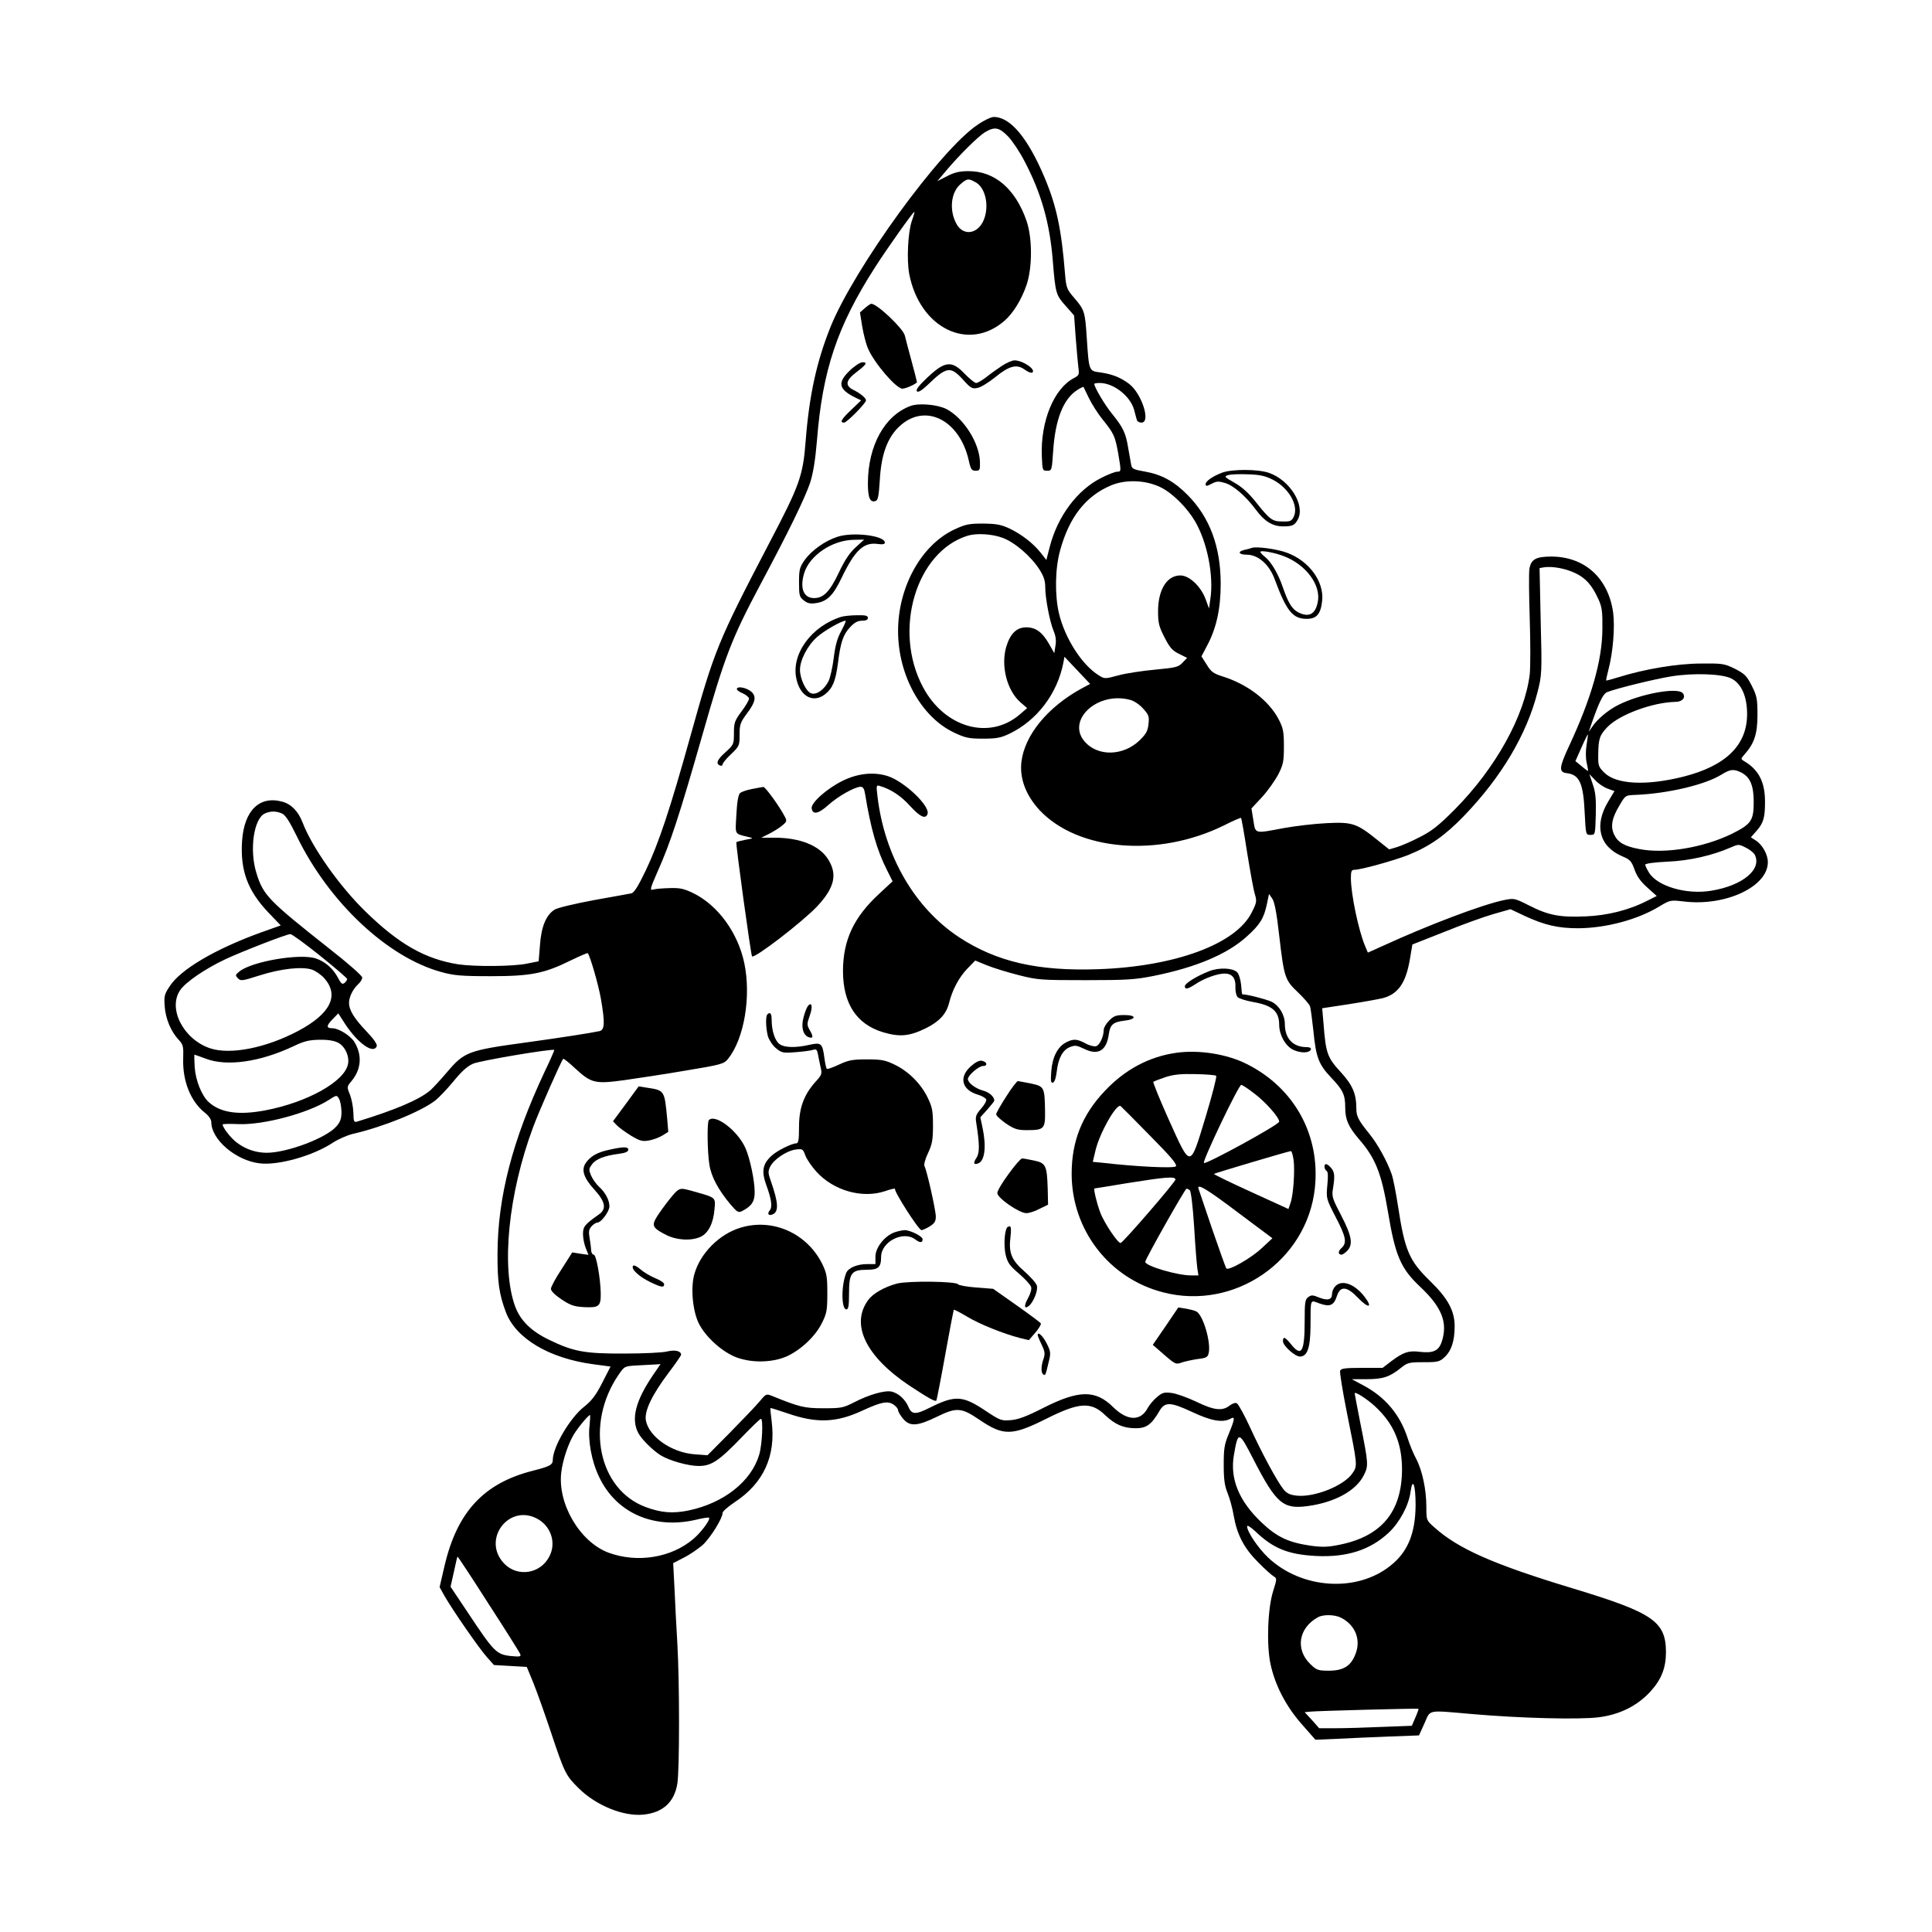 <?xml version="1.0" standalone="no"?>
<!DOCTYPE svg PUBLIC "-//W3C//DTD SVG 20010904//EN"
 "http://www.w3.org/TR/2001/REC-SVG-20010904/DTD/svg10.dtd">
<svg version="1.0" xmlns="http://www.w3.org/2000/svg"
 width="1024pt" height="1024pt" viewBox="0 0 1024 1024"
 preserveAspectRatio="xMidYMid meet">
<g transform="translate(0,1024) scale(0.1,-0.1)"
fill="#000000" stroke="none">
<path d="M5182 9579 c-198 -131 -656 -763 -781 -1074 -73 -183 -112 -360 -131
-604 -14 -183 -32 -233 -191 -536 -276 -529 -292 -569 -420 -1028 -106 -381
-167 -565 -236 -710 -41 -85 -62 -119 -77 -122 -12 -2 -101 -19 -199 -36 -101
-19 -190 -40 -207 -50 -45 -28 -71 -89 -78 -188 l-7 -86 -60 -12 c-74 -16
-280 -17 -367 -4 -175 28 -314 107 -491 280 -137 133 -283 340 -333 471 -23
60 -60 98 -108 111 -121 33 -202 -47 -213 -209 -10 -155 29 -261 137 -376 l68
-71 -107 -38 c-242 -88 -425 -196 -482 -285 -28 -42 -30 -53 -26 -107 5 -65
33 -133 75 -177 23 -25 25 -35 23 -98 -4 -119 39 -227 114 -287 22 -17 35 -37
35 -51 0 -92 131 -204 257 -218 98 -12 283 40 388 110 28 18 75 39 105 46 163
38 358 117 437 177 19 15 62 60 96 101 42 52 74 81 104 94 35 16 420 81 431
73 1 -1 -22 -55 -53 -119 -169 -361 -247 -660 -248 -961 -1 -150 9 -216 44
-309 52 -140 230 -246 465 -277 l90 -12 -44 -86 c-34 -67 -56 -95 -96 -127
-75 -59 -165 -212 -166 -281 0 -27 -15 -35 -105 -58 -261 -66 -402 -218 -469
-505 l-26 -112 26 -47 c47 -81 183 -277 223 -322 l39 -44 87 -5 87 -5 35 -85
c19 -47 61 -165 94 -264 72 -216 78 -227 148 -296 92 -90 235 -148 340 -138
104 10 165 66 181 164 12 74 12 538 0 744 -5 85 -12 216 -15 290 l-7 135 56
29 c31 15 75 46 99 66 41 37 107 142 107 172 0 7 29 33 64 56 153 101 219 244
196 429 -5 37 -8 69 -6 70 1 1 40 -11 87 -27 157 -55 262 -51 401 14 98 45
132 52 163 32 14 -9 25 -23 25 -30 0 -8 12 -28 26 -45 36 -43 75 -41 180 10
104 51 130 49 225 -16 127 -86 172 -86 354 5 175 88 238 92 313 19 53 -50 97
-69 162 -69 56 0 83 19 125 91 29 50 58 49 174 -5 100 -47 160 -58 202 -36 26
15 25 1 -8 -79 -24 -57 -27 -80 -27 -166 0 -78 5 -111 21 -150 11 -27 26 -81
32 -119 18 -101 54 -171 130 -247 36 -37 74 -70 83 -75 16 -9 16 -14 -3 -74
-30 -91 -37 -287 -15 -390 24 -112 82 -224 166 -319 l72 -82 117 5 c64 3 187
9 274 12 l158 6 29 64 c34 75 9 70 255 49 251 -22 564 -30 668 -17 112 14 206
61 276 138 57 63 81 124 81 208 -1 162 -68 208 -490 336 -427 129 -613 212
-739 326 -41 36 -41 37 -41 108 0 91 -22 194 -54 254 -14 26 -35 76 -46 112
-40 122 -117 214 -230 275 l-65 35 78 0 c86 0 123 12 181 59 36 29 44 31 121
31 77 0 85 2 113 28 35 33 52 85 52 163 0 81 -36 148 -130 239 -111 108 -134
161 -170 396 -11 72 -26 149 -34 171 -25 71 -75 161 -120 216 -56 69 -67 91
-67 130 0 81 -20 126 -84 196 -70 76 -78 99 -90 256 l-7 81 144 22 c78 12 159
27 179 32 80 22 121 81 142 207 l13 77 170 67 c93 38 210 80 259 94 l91 26 76
-36 c106 -49 177 -65 283 -65 147 1 313 45 429 115 58 35 60 35 130 27 221
-27 446 78 446 208 0 41 -28 92 -65 116 l-25 16 30 34 c37 42 45 71 45 154 0
105 -33 170 -111 216 -18 11 -18 12 2 35 52 58 69 109 69 209 0 86 -3 101 -30
155 -27 53 -37 63 -89 90 -57 28 -66 29 -180 28 -125 0 -298 -29 -436 -72 -35
-11 -65 -19 -67 -18 -1 2 4 27 12 57 25 95 35 227 25 304 -26 183 -152 296
-328 296 -82 0 -108 -15 -116 -67 -3 -21 -2 -139 2 -262 4 -124 4 -256 0 -295
-27 -220 -180 -497 -398 -717 -85 -85 -120 -113 -185 -146 -44 -23 -98 -46
-121 -53 l-41 -12 -64 51 c-108 87 -132 95 -268 88 -64 -3 -165 -15 -226 -26
-159 -30 -150 -32 -162 42 l-10 62 56 60 c31 34 69 88 86 120 27 53 30 70 30
150 0 79 -4 96 -28 143 -53 100 -166 186 -298 227 -47 15 -60 24 -83 62 l-28
44 31 59 c48 90 71 194 71 325 0 197 -58 353 -175 471 -72 73 -138 109 -229
125 -55 9 -67 15 -70 33 -2 11 -9 52 -16 90 -13 81 -27 110 -86 183 -38 46
-94 141 -94 158 0 3 13 5 29 5 73 0 162 -69 182 -142 6 -24 13 -49 15 -55 2
-7 13 -13 24 -13 51 0 2 153 -65 205 -46 35 -91 52 -153 61 -61 8 -60 5 -72
185 -9 138 -12 147 -69 213 -36 42 -40 51 -46 123 -19 238 -45 361 -109 513
-89 210 -181 320 -269 320 -14 0 -52 -18 -85 -41z m161 -62 c23 -24 63 -84 88
-133 88 -168 133 -326 149 -525 14 -175 17 -183 68 -240 l45 -51 8 -111 c5
-62 11 -133 14 -159 6 -44 5 -47 -23 -62 -106 -55 -178 -230 -170 -416 3 -73
4 -75 28 -75 25 0 25 2 32 104 11 168 54 277 128 324 17 11 32 18 33 16 1 -2
14 -29 29 -60 15 -31 47 -81 71 -111 60 -74 67 -89 83 -177 17 -99 17 -101 -4
-101 -11 0 -48 -14 -83 -32 -128 -63 -233 -203 -275 -366 l-18 -70 -29 37
c-40 51 -102 99 -167 130 -45 21 -70 25 -140 26 -75 0 -93 -4 -153 -32 -175
-83 -297 -305 -297 -538 0 -233 122 -455 297 -538 60 -28 78 -32 153 -32 71 0
94 4 140 26 146 70 254 212 286 376 l6 32 68 -72 68 -72 -47 -25 c-178 -98
-299 -245 -317 -386 -11 -89 23 -179 96 -258 203 -216 628 -252 975 -82 49 25
91 43 93 41 2 -2 17 -85 32 -183 16 -99 34 -199 41 -221 11 -37 10 -45 -16
-96 -82 -168 -406 -288 -815 -302 -320 -11 -537 39 -736 169 -235 155 -395
429 -433 746 -7 60 -7 62 13 56 58 -17 111 -52 159 -105 54 -59 82 -72 93 -44
16 41 -120 171 -209 201 -73 24 -159 16 -240 -24 -84 -41 -169 -117 -165 -146
5 -36 36 -30 88 17 52 47 141 97 172 97 12 0 19 -11 23 -37 30 -184 63 -300
116 -404 l30 -60 -72 -67 c-134 -124 -190 -244 -191 -407 0 -174 71 -283 212
-326 88 -26 139 -22 227 21 72 36 108 75 123 133 18 72 52 135 96 182 l43 44
61 -25 c34 -14 109 -37 168 -52 102 -26 118 -27 357 -27 220 0 263 3 362 23
223 45 389 115 492 209 70 63 90 96 106 172 l11 53 18 -26 c12 -19 23 -78 36
-194 26 -223 30 -236 100 -302 31 -30 60 -63 63 -73 4 -9 11 -67 18 -128 14
-144 28 -180 94 -250 63 -66 75 -91 75 -160 0 -64 17 -101 74 -168 86 -99 118
-179 152 -381 39 -236 68 -303 171 -400 116 -109 148 -191 114 -293 -16 -47
-46 -60 -115 -52 -60 8 -88 -2 -151 -49 l-47 -36 -109 0 c-90 0 -111 -3 -116
-15 -3 -9 13 -107 35 -218 58 -288 58 -285 30 -326 -45 -66 -203 -129 -297
-118 -34 4 -51 12 -68 33 -34 42 -117 196 -178 330 -30 65 -61 121 -69 126 -8
5 -23 0 -39 -12 -38 -30 -83 -25 -177 21 -47 22 -105 43 -130 46 -40 5 -50 2
-78 -22 -18 -15 -39 -40 -48 -56 -37 -73 -109 -72 -186 5 -92 90 -180 89 -366
-5 -92 -47 -136 -63 -175 -66 -49 -4 -56 -2 -134 50 -121 81 -161 83 -295 16
-75 -38 -96 -37 -113 4 -17 40 -52 72 -88 81 -36 9 -122 -16 -201 -57 -57 -29
-68 -31 -161 -31 -101 0 -127 6 -272 65 -32 13 -33 12 -69 -31 -21 -25 -91
-98 -156 -164 l-118 -119 -68 5 c-123 9 -244 94 -259 181 -8 49 34 136 120
250 37 49 67 92 67 97 0 20 -34 27 -74 17 -22 -6 -124 -11 -226 -11 -209 -1
-270 10 -398 72 -96 46 -153 102 -181 176 -76 205 -37 600 95 953 33 89 149
351 159 361 2 3 31 -20 64 -51 85 -78 104 -83 259 -62 70 10 217 32 327 51
188 31 201 35 223 61 86 106 124 330 87 508 -34 162 -140 307 -270 371 -50 24
-71 29 -127 27 -37 -1 -76 -4 -87 -8 -18 -5 -15 6 24 95 68 152 115 296 235
715 121 425 156 517 309 805 153 286 238 462 265 542 16 51 27 118 36 223 29
372 108 607 307 917 61 96 205 299 209 295 2 -1 -4 -23 -13 -47 -21 -62 -28
-206 -14 -282 56 -288 315 -414 505 -248 47 41 90 112 117 190 31 92 31 248 0
339 -59 170 -169 265 -309 264 -47 0 -75 -7 -113 -27 l-51 -26 43 51 c71 85
172 185 209 208 52 31 75 27 123 -22z m-174 -242 c49 -25 73 -110 51 -184 -26
-91 -115 -110 -153 -33 -37 72 -26 165 25 207 34 29 40 30 77 10z m983 -1618
c62 -30 140 -108 182 -180 65 -111 100 -289 81 -413 l-7 -49 -19 52 c-26 67
-86 123 -133 123 -72 0 -119 -77 -118 -194 0 -58 6 -80 34 -134 27 -53 41 -70
76 -87 l44 -22 -24 -25 c-21 -23 -35 -27 -143 -37 -66 -6 -154 -19 -195 -30
-74 -20 -75 -20 -107 0 -88 55 -178 194 -210 327 -23 97 -21 239 6 335 48 176
136 288 269 344 78 33 185 29 264 -10z m-837 -268 c64 -24 149 -97 194 -167
23 -36 31 -60 31 -94 0 -59 24 -184 45 -234 11 -26 14 -51 9 -77 l-6 -39 -29
51 c-35 61 -70 86 -120 86 -51 0 -85 -34 -106 -104 -29 -101 4 -230 75 -293
l36 -31 -38 -33 c-161 -139 -399 -72 -514 144 -161 301 -37 719 238 803 48 14
129 9 185 -12z m3033 -186 c57 -27 89 -63 124 -139 19 -42 22 -65 21 -159 -1
-166 -59 -367 -177 -620 -53 -114 -55 -138 -11 -143 66 -8 87 -53 94 -207 6
-120 6 -120 31 -120 25 0 25 0 28 107 2 83 -1 119 -16 161 l-18 54 31 -32 c16
-18 46 -38 66 -45 l36 -13 -33 -55 c-76 -126 -48 -238 73 -290 43 -18 50 -26
66 -70 12 -35 32 -64 68 -96 l50 -45 -48 -24 c-99 -51 -212 -79 -328 -84 -136
-6 -197 5 -301 58 -77 39 -80 39 -134 28 -115 -24 -398 -131 -642 -243 l-78
-35 -14 33 c-36 85 -76 278 -76 362 0 36 3 44 19 44 34 0 207 48 284 78 114
46 194 102 294 205 201 208 336 436 393 662 22 87 23 101 16 372 l-6 282 22 4
c43 7 113 -5 166 -30z m826 -558 c55 -26 86 -95 86 -190 0 -164 -112 -274
-336 -331 -198 -50 -358 -42 -421 21 -31 31 -33 37 -32 97 1 84 8 102 49 145
64 66 241 131 361 133 36 0 56 24 38 46 -27 33 -224 -3 -341 -62 -56 -28 -114
-77 -141 -119 -10 -16 -17 -25 -15 -20 49 145 73 198 97 207 51 20 252 69 338
83 117 19 266 14 317 -10z m-3182 -115 c21 -6 50 -26 68 -47 29 -32 32 -41 27
-82 -4 -37 -13 -52 -49 -87 -85 -80 -215 -84 -285 -9 -107 114 62 274 239 225z
m2417 -239 c-5 -32 -5 -71 1 -95 5 -22 8 -41 7 -42 -1 -1 -17 10 -34 25 l-33
27 32 72 c17 39 33 71 34 69 1 -1 -2 -26 -7 -56z m821 -146 c46 -24 65 -68 65
-155 0 -100 -13 -118 -117 -170 -151 -73 -354 -107 -490 -80 -79 15 -113 35
-133 77 -20 43 -12 87 29 155 31 53 31 53 86 55 171 7 369 54 455 108 47 29
65 30 105 10z m-7735 -217 c18 -8 40 -42 79 -122 170 -349 480 -640 765 -718
65 -18 103 -22 261 -22 214 0 285 14 428 85 46 22 85 39 87 37 12 -11 57 -168
70 -242 22 -128 20 -164 -7 -171 -46 -10 -207 -35 -388 -60 -309 -42 -329 -50
-420 -157 -34 -40 -74 -83 -88 -96 -58 -50 -187 -105 -387 -166 -19 -6 -21 -2
-22 47 -1 29 -9 71 -18 95 -17 41 -17 42 8 72 52 62 58 138 15 208 -21 33 -83
72 -116 72 -33 0 -33 13 -1 46 l32 33 38 -59 c69 -103 149 -158 166 -115 3 10
-15 37 -54 78 -66 69 -93 113 -93 152 0 32 21 73 49 99 12 11 21 26 21 35 0 9
-77 77 -172 151 -325 257 -353 285 -389 403 -38 122 -14 287 44 315 30 14 61
14 92 0z m7805 -217 c41 -78 -63 -165 -230 -192 -131 -22 -285 23 -330 96 -11
18 -20 37 -20 42 0 6 50 13 118 16 118 5 239 33 337 76 39 17 41 17 77 -1 21
-10 42 -27 48 -37z m-7604 -536 c79 -64 144 -119 144 -124 0 -5 -6 -14 -14
-21 -12 -9 -18 -4 -35 28 -25 48 -68 86 -117 102 -85 28 -340 -16 -405 -69
-22 -18 -23 -21 -8 -36 15 -16 23 -14 115 15 113 36 223 48 277 31 20 -7 50
-28 66 -46 81 -92 32 -189 -140 -280 -171 -90 -359 -127 -466 -91 -140 47
-225 210 -158 308 29 43 135 115 242 165 91 42 322 132 342 132 7 1 78 -51
157 -114z m95 -461 c38 -19 63 -74 53 -116 -20 -92 -217 -201 -437 -243 -142
-27 -238 -13 -300 43 -37 33 -70 114 -75 185 -2 37 -3 67 -1 67 2 0 29 -10 59
-21 112 -43 287 -18 464 65 58 28 84 34 139 35 44 1 79 -5 98 -15z m19 -366
c0 -36 -6 -54 -26 -77 -52 -62 -264 -142 -373 -141 -57 1 -110 19 -157 55 -31
23 -74 79 -74 95 0 3 37 4 82 2 133 -6 371 58 479 127 44 28 44 28 56 7 7 -12
12 -42 13 -68z m1652 -1395 c-94 -138 -118 -234 -79 -308 17 -33 77 -92 118
-118 47 -29 147 -57 202 -57 68 0 107 26 232 156 50 52 94 94 98 94 13 0 7
-136 -9 -190 -42 -142 -188 -257 -375 -296 -83 -17 -145 -12 -226 18 -252 93
-323 441 -144 702 31 45 31 45 99 49 37 2 80 4 95 5 l28 2 -39 -57z m3825
-166 c100 -92 144 -196 144 -336 -1 -223 -108 -353 -329 -398 -62 -13 -92 -14
-152 -6 -120 17 -182 46 -264 124 -119 113 -168 231 -146 357 22 129 26 128
103 -22 122 -237 158 -267 292 -248 141 20 252 81 293 162 26 52 26 57 -19
283 -16 81 -29 150 -29 152 0 12 66 -30 107 -68z m-4162 -101 c-10 -78 10
-190 50 -273 90 -192 290 -280 514 -228 35 9 66 13 69 11 9 -9 -40 -76 -81
-111 -118 -102 -300 -131 -453 -74 -151 57 -270 260 -249 426 8 66 37 152 67
201 23 38 77 102 85 102 2 0 1 -24 -2 -54z m4378 -423 c-1 -151 -42 -250 -134
-322 -179 -143 -471 -123 -647 43 -53 50 -112 137 -112 166 0 8 17 -2 43 -26
95 -91 173 -123 322 -131 163 -8 287 31 386 124 57 53 106 145 115 215 11 81
27 40 27 -69z m-4653 -74 c71 -40 99 -127 62 -198 -47 -93 -169 -112 -240 -38
-121 127 26 321 178 236z m-261 -449 c89 -137 164 -257 168 -266 6 -15 0 -16
-53 -11 -73 9 -87 23 -221 225 l-95 142 18 80 c9 44 18 80 19 80 2 0 76 -112
164 -250z m4520 -75 c74 -38 105 -115 76 -190 -24 -65 -64 -90 -142 -90 -57 0
-65 3 -98 35 -81 78 -62 192 40 248 28 16 91 15 124 -3z m393 -528 l-19 -44
-159 -6 c-88 -4 -198 -7 -245 -7 l-87 0 -38 43 -39 42 30 3 c37 4 569 18 573
15 2 -1 -5 -21 -16 -46z"/>
<path d="M4584 8607 l-26 -23 12 -75 c7 -40 20 -93 31 -117 33 -77 149 -212
182 -212 19 0 77 27 77 35 0 3 -13 54 -29 113 -16 59 -32 119 -35 133 -8 37
-147 169 -178 169 -4 0 -19 -10 -34 -23z"/>
<path d="M5309 8300 c-24 -16 -62 -43 -83 -60 -21 -16 -45 -30 -52 -30 -8 0
-36 23 -62 50 -69 72 -105 67 -203 -27 -41 -39 -56 -60 -49 -67 7 -7 25 4 58
35 99 96 120 99 185 28 42 -47 50 -51 78 -45 18 3 59 29 93 56 74 61 115 72
157 41 16 -12 34 -19 40 -16 23 15 -49 65 -94 65 -12 0 -43 -13 -68 -30z"/>
<path d="M4505 8277 c-67 -64 -61 -99 24 -142 l35 -17 -52 -50 c-53 -50 -63
-68 -38 -68 14 0 116 103 116 118 0 12 -29 37 -68 56 -45 23 -39 51 18 94 52
40 60 52 31 52 -11 0 -41 -19 -66 -43z"/>
<path d="M4825 8088 c-137 -51 -224 -210 -225 -409 0 -79 12 -105 42 -94 12 5
16 31 21 108 8 153 48 248 128 307 133 96 297 2 343 -198 11 -50 16 -57 37
-57 22 0 24 4 23 45 -2 102 -87 235 -178 282 -47 24 -147 33 -191 16z"/>
<path d="M4439 7395 c-66 -21 -138 -73 -174 -123 -27 -39 -30 -51 -30 -119 0
-68 2 -77 25 -95 18 -15 34 -19 62 -15 61 8 94 40 139 135 70 145 116 189 190
179 27 -4 39 -1 39 7 0 37 -168 58 -251 31z m96 -56 c-32 -29 -59 -70 -89
-134 -48 -101 -81 -135 -131 -135 -55 0 -76 50 -54 128 27 97 150 180 266 181
l53 1 -45 -41z"/>
<path d="M4460 6971 c-159 -49 -268 -198 -239 -329 20 -94 90 -131 153 -81 39
31 55 70 67 162 14 113 28 154 65 193 23 25 40 34 63 34 21 0 31 5 31 15 0 12
-13 15 -57 14 -32 0 -69 -4 -83 -8z m-1 -75 c-22 -40 -32 -78 -40 -143 -6 -48
-18 -103 -27 -122 -23 -46 -63 -75 -92 -66 -27 8 -60 77 -60 125 0 51 40 129
90 173 36 33 130 87 152 87 3 0 -7 -24 -23 -54z"/>
<path d="M3906 6591 c-4 -6 9 -17 29 -25 19 -8 35 -22 35 -29 0 -8 -18 -39
-40 -68 -36 -49 -40 -59 -40 -114 0 -60 -1 -62 -46 -103 -44 -39 -52 -61 -26
-70 7 -2 12 1 12 7 0 6 20 31 45 54 44 42 45 46 45 103 0 55 4 65 40 114 44
58 50 88 23 113 -24 21 -69 31 -77 18z"/>
<path d="M3985 6058 c-27 -5 -56 -15 -63 -22 -9 -9 -16 -50 -19 -114 -6 -110
-12 -99 62 -118 30 -7 30 -7 -14 -15 -24 -5 -46 -10 -48 -13 -5 -4 77 -599 83
-605 13 -13 270 185 346 266 93 100 108 171 55 252 -47 71 -149 111 -282 111
l-70 0 40 20 c22 11 53 30 69 43 26 21 28 26 16 48 -29 56 -104 159 -114 158
-6 -1 -33 -5 -61 -11z"/>
<path d="M6410 5093 c-67 -26 -130 -65 -130 -80 0 -19 16 -16 58 12 45 30 115
55 153 55 39 0 59 -24 57 -70 -1 -22 4 -46 11 -54 6 -8 42 -19 78 -26 106 -18
143 -49 143 -123 1 -54 33 -111 74 -131 40 -19 87 -18 94 2 2 7 -6 12 -22 12
-73 0 -116 46 -116 122 0 48 -29 97 -69 118 -27 13 -130 40 -157 40 -1 0 -4
23 -6 51 -3 28 -12 57 -21 66 -23 23 -95 26 -147 6z"/>
<path d="M4282 4908 c-6 -8 -17 -35 -23 -60 -14 -51 -3 -93 26 -105 25 -9 27
2 8 35 -17 30 -17 34 -1 79 17 47 11 76 -10 51z"/>
<path d="M4067 4863 c-10 -10 -8 -73 3 -115 6 -20 25 -49 42 -63 30 -25 37
-27 102 -22 39 3 81 8 93 12 19 6 23 3 28 -21 3 -16 9 -47 14 -69 9 -37 7 -42
-26 -78 -62 -69 -88 -139 -88 -239 0 -71 -3 -88 -15 -88 -26 -1 -104 -40 -132
-67 -46 -43 -52 -81 -28 -150 29 -78 35 -120 20 -138 -15 -18 -7 -30 14 -22
35 14 32 62 -9 179 -14 40 -15 50 -3 74 18 38 86 84 134 91 38 5 40 3 52 -30
7 -20 33 -58 58 -86 92 -102 244 -145 366 -104 31 11 55 16 52 11 -7 -11 125
-218 140 -218 6 0 26 9 44 20 25 16 32 26 32 52 0 33 -47 243 -60 267 -4 8 3
37 19 70 22 47 26 70 26 146 0 78 -4 97 -28 147 -36 74 -101 139 -175 175 -50
24 -69 28 -147 28 -77 0 -98 -4 -149 -28 -32 -15 -61 -25 -64 -22 -3 3 -9 30
-13 61 -10 75 -17 80 -80 66 -69 -16 -130 -15 -156 3 -25 17 -43 71 -43 128 0
35 -8 46 -23 30z"/>
<path d="M5879 4831 c-16 -16 -29 -38 -29 -49 0 -35 -21 -81 -40 -87 -10 -3
-36 3 -57 15 -45 24 -64 25 -103 5 -44 -23 -72 -77 -78 -152 -4 -53 -2 -65 9
-61 9 3 16 26 20 59 8 70 31 113 69 129 28 11 36 10 76 -9 74 -37 119 -10 131
78 7 50 23 64 81 71 66 7 68 30 2 30 -44 0 -56 -4 -81 -29z"/>
<path d="M6235 4660 c-144 -20 -273 -89 -379 -202 -120 -126 -176 -266 -176
-439 0 -298 199 -556 486 -629 377 -97 761 167 803 552 30 279 -107 531 -360
658 -104 53 -253 77 -374 60z m211 -122 c4 -5 -21 -102 -56 -218 -84 -276 -77
-276 -195 -15 -48 107 -85 198 -82 201 3 3 32 14 64 25 44 14 82 18 160 16 56
-1 105 -5 109 -9z m201 -93 c59 -44 133 -127 133 -150 0 -16 -390 -229 -399
-219 -9 10 184 414 198 414 5 0 36 -20 68 -45z m-553 -223 c115 -116 147 -155
138 -164 -11 -11 -207 -2 -388 19 l-52 5 14 59 c21 91 109 248 133 237 3 -2
73 -72 155 -156z m762 -128 c8 -57 -1 -188 -16 -230 l-11 -32 -199 91 c-110
50 -198 93 -196 95 4 4 394 120 408 121 4 1 10 -20 14 -45z m-626 -106 c0 -13
-274 -330 -290 -336 -13 -5 -88 106 -109 163 -19 51 -36 124 -30 126 2 0 83
13 179 29 201 32 250 36 250 18z m332 -175 l182 -136 -56 -52 c-57 -54 -176
-121 -188 -108 -4 5 -37 98 -75 208 -37 110 -70 206 -72 213 -13 34 44 0 209
-125z m-256 119 c6 -4 16 -82 23 -192 6 -102 14 -202 17 -222 l6 -38 -39 0
c-73 0 -243 50 -243 72 0 14 211 388 219 388 3 0 11 -4 17 -8z"/>
<path d="M5144 4587 c-63 -57 -46 -124 39 -149 21 -6 41 -18 44 -25 3 -7 -9
-29 -27 -49 -27 -31 -31 -42 -26 -73 18 -115 19 -160 2 -187 -19 -28 -16 -40
9 -30 34 13 44 87 23 187 l-12 57 37 41 c20 23 37 44 37 47 0 21 -26 45 -61
54 -40 11 -79 41 -79 61 0 19 58 69 80 69 28 0 21 24 -8 28 -13 2 -35 -10 -58
-31z"/>
<path d="M5333 4428 c-29 -45 -53 -87 -53 -94 0 -8 24 -29 52 -49 45 -30 61
-35 111 -35 91 0 97 7 96 98 -2 130 -4 134 -74 149 -33 7 -64 12 -70 13 -5 0
-34 -37 -62 -82z"/>
<path d="M3317 4389 l-68 -92 20 -21 c11 -12 45 -36 75 -55 47 -28 61 -32 94
-26 21 3 53 15 72 26 l32 20 -6 72 c-14 148 -14 148 -107 162 l-44 7 -68 -93z"/>
<path d="M3757 4303 c-10 -10 -8 -170 3 -237 10 -64 49 -135 112 -210 35 -41
42 -45 61 -35 51 26 67 51 67 100 0 61 -25 180 -49 234 -41 92 -160 183 -194
148z"/>
<path d="M3229 4146 c-63 -13 -101 -35 -125 -71 -24 -36 -10 -79 47 -141 58
-64 65 -102 23 -131 -75 -53 -84 -64 -84 -104 0 -22 7 -56 15 -75 l14 -35 -43
6 -43 7 -56 -88 c-32 -48 -57 -95 -57 -105 0 -12 22 -33 56 -56 47 -31 66 -38
118 -41 82 -4 91 4 90 75 -2 83 -24 203 -37 203 -7 0 -13 10 -14 23 0 12 -4
41 -8 65 -6 34 -4 46 10 62 10 11 24 20 31 20 20 0 64 59 64 86 0 33 -21 73
-55 104 -15 14 -34 40 -42 59 -13 31 -13 36 5 60 20 28 67 46 145 56 31 4 47
11 47 21 0 17 -24 17 -101 0z"/>
<path d="M5346 4018 c-33 -44 -60 -90 -60 -101 -1 -26 116 -107 154 -107 14 0
46 10 70 23 l45 22 -2 87 c-4 121 -10 134 -73 147 -28 6 -56 11 -63 11 -7 -1
-39 -37 -71 -82z"/>
<path d="M7020 4056 c0 -8 5 -18 11 -22 8 -4 9 -29 4 -77 -6 -69 -6 -70 44
-167 56 -107 61 -138 31 -165 -19 -17 -19 -35 1 -35 5 0 18 9 29 20 33 33 25
79 -31 187 -47 90 -51 101 -44 143 11 67 9 89 -11 111 -20 23 -34 25 -34 5z"/>
<path d="M3588 3928 c-22 -18 -96 -116 -114 -150 -19 -36 -10 -50 58 -84 56
-28 133 -32 182 -9 40 19 67 71 73 146 6 63 8 61 -106 93 -66 19 -73 19 -93 4z"/>
<path d="M3925 3733 c-113 -34 -214 -136 -245 -247 -20 -72 -9 -192 23 -259
34 -68 110 -140 185 -175 82 -37 202 -37 284 0 75 35 151 107 185 177 25 50
28 67 28 156 0 89 -3 106 -27 156 -81 163 -263 244 -433 192z"/>
<path d="M5337 3733 c-14 -24 -17 -99 -7 -143 10 -42 21 -58 70 -100 33 -28
62 -60 65 -71 4 -11 -3 -35 -16 -59 -23 -41 -21 -62 5 -41 24 20 48 81 42 106
-3 13 -33 47 -66 76 -69 60 -85 99 -74 185 4 35 3 54 -4 54 -6 0 -13 -3 -15
-7z"/>
<path d="M4735 3706 c-51 -22 -95 -81 -95 -126 l0 -40 -45 0 c-52 0 -99 -20
-110 -47 -27 -67 -26 -193 1 -193 11 0 14 20 14 85 0 108 13 125 95 125 60 0
75 13 75 68 0 81 119 142 182 92 24 -18 38 -18 38 2 0 15 -65 48 -95 48 -16
-1 -44 -7 -60 -14z"/>
<path d="M3355 3530 c-11 -17 33 -57 91 -85 60 -29 74 -31 74 -11 0 7 -21 21
-46 31 -25 10 -61 31 -79 47 -22 18 -36 25 -40 18z"/>
<path d="M4755 3437 c-65 -17 -128 -52 -153 -87 -96 -129 -13 -300 218 -454
103 -68 138 -87 143 -79 2 4 24 114 47 243 23 129 44 236 45 238 2 2 33 -14
70 -36 66 -40 193 -91 282 -114 l46 -11 34 39 c18 21 31 43 30 49 -2 5 -60 48
-128 96 l-125 88 -90 7 c-49 4 -92 11 -96 17 -10 16 -264 19 -323 4z"/>
<path d="M7077 3422 c-10 -10 -17 -28 -17 -41 0 -30 -23 -36 -69 -18 -33 14
-41 14 -57 2 -17 -12 -19 -28 -19 -127 0 -164 -17 -192 -72 -123 -32 39 -43
44 -43 16 0 -24 64 -81 90 -81 39 0 55 46 56 160 1 152 -4 140 49 121 54 -19
75 -10 91 40 18 55 53 52 113 -11 57 -59 79 -51 31 10 -53 67 -120 89 -153 52z"/>
<path d="M6178 3211 l-68 -99 61 -53 c59 -51 62 -52 94 -40 19 6 56 14 84 18
44 5 52 10 57 30 14 56 -29 203 -65 222 -9 5 -34 11 -56 15 l-40 6 -67 -99z"/>
<path d="M5500 3164 c0 -4 9 -27 21 -51 17 -36 19 -48 10 -75 -14 -39 -14 -75
-1 -83 11 -7 11 -6 29 69 11 44 10 53 -11 95 -20 40 -48 66 -48 45z"/>
<path d="M6478 7735 c-50 -19 -88 -45 -88 -61 0 -12 5 -12 32 2 26 14 38 14
71 4 45 -13 111 -71 163 -141 45 -62 89 -89 145 -89 50 0 61 6 78 37 40 76
-43 209 -154 247 -59 20 -194 20 -247 1z m269 -38 c85 -44 138 -138 110 -196
-11 -23 -19 -26 -59 -25 -55 0 -67 9 -145 107 -36 45 -73 78 -111 99 -53 30
-55 33 -32 40 14 4 61 6 105 4 63 -2 91 -8 132 -29z"/>
<path d="M6635 7336 c-5 -2 -22 -7 -37 -10 -41 -9 -34 -26 10 -26 60 0 119
-51 148 -130 63 -170 96 -210 170 -210 53 0 75 26 82 99 9 100 -70 208 -186
251 -52 20 -164 35 -187 26z m170 -44 c118 -45 199 -155 179 -245 -13 -64 -48
-81 -104 -52 -32 17 -52 49 -81 133 -24 71 -62 135 -94 160 -14 11 -25 23 -25
27 0 10 77 -4 125 -23z"/>
</g>
</svg>
